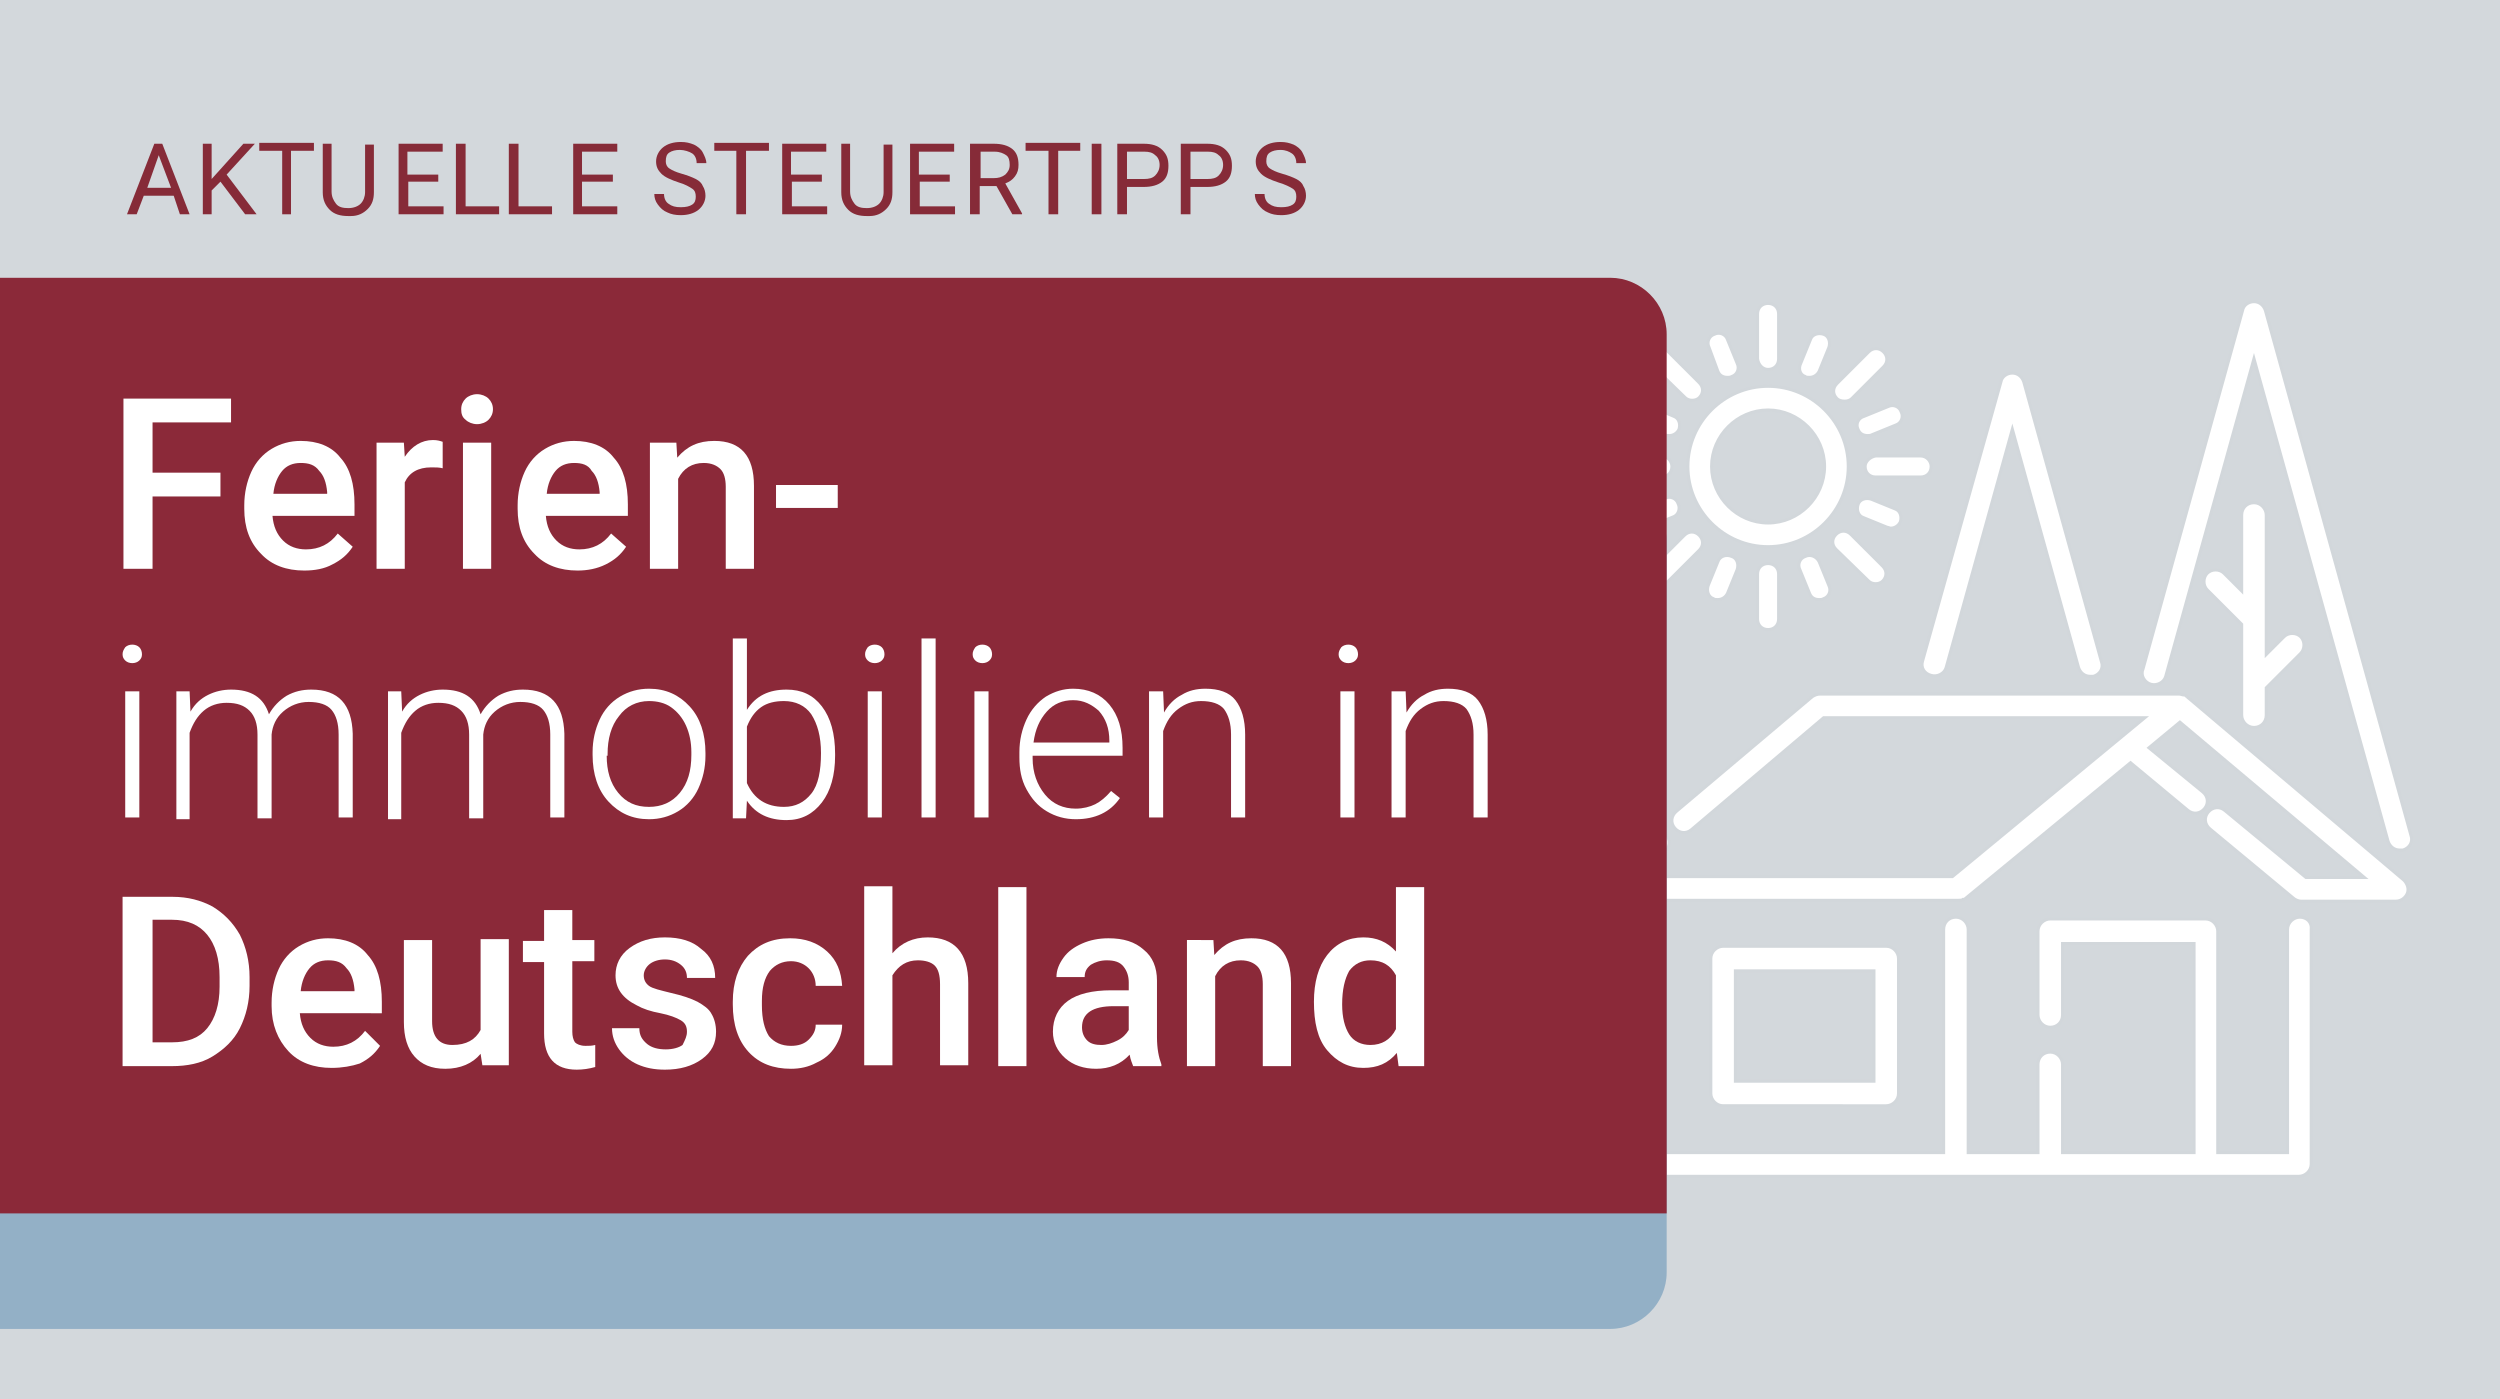 <?xml version="1.0" encoding="utf-8"?>
<!-- Generator: Adobe Illustrator 28.1.0, SVG Export Plug-In . SVG Version: 6.00 Build 0)  -->
<svg version="1.1" id="Ebene_1" xmlns="http://www.w3.org/2000/svg" xmlns:xlink="http://www.w3.org/1999/xlink" x="0px" y="0px"
	 viewBox="0 0 283.5 158.7" style="enable-background:new 0 0 283.5 158.7;" xml:space="preserve">
<style type="text/css">
	.st0{fill:#D3D8DC;}
	.st1{fill:#FFFFFF;}
	.st2{fill:none;stroke:#D2D7DB;stroke-width:0.36;stroke-miterlimit:10;}
	.st3{fill:#93B0C6;}
	.st4{fill:#8B2939;}
	.st5{enable-background:new    ;}
	.st6{fill:#862B38;}
</style>
<rect x="-6.9" y="-7.6" class="st0" width="297.3" height="172.8"/>
<g>
	<g>
		<path class="st1" d="M196.8,110.1h15.7v12.5h-15.7V110.1z M213.9,125.4c0.7,0,1.4-0.6,1.4-1.4v-15.3c0-0.7-0.6-1.4-1.4-1.4h-18.5
			c-0.7,0-1.4,0.6-1.4,1.4V124c0,0.7,0.6,1.4,1.4,1.4H213.9z"/>
		<path class="st2" d="M196.8,110.1h15.7v12.5h-15.7V110.1z M213.9,125.4c0.7,0,1.4-0.6,1.4-1.4v-15.3c0-0.7-0.6-1.4-1.4-1.4h-18.5
			c-0.7,0-1.4,0.6-1.4,1.4V124c0,0.7,0.6,1.4,1.4,1.4H213.9z"/>
		<path class="st1" d="M248,79C247.9,78.9,247.9,78.9,248,79c-0.1-0.1-0.2-0.2-0.3-0.2h-0.1c-0.1,0-0.3-0.1-0.5-0.1h-40.7
			c-0.3,0-0.6,0.1-0.9,0.3l-15.4,13c-0.6,0.5-0.7,1.3-0.2,1.9s1.3,0.7,1.9,0.2l15-12.7h36.4L223.1,98l-1.7,1.4h-35.9l3.3-2.8
			c0.6-0.5,0.6-1.4,0.2-1.9c-0.5-0.6-1.3-0.7-1.9-0.2l-6.1,5.2c-0.4,0.4-0.6,1-0.4,1.5c0.2,0.5,0.7,0.9,1.3,0.9h40.2l0,0
			c0.2,0,0.4,0,0.5-0.1c0,0,0,0,0.1,0s0.1-0.1,0.2-0.1c0,0,0.1,0,0.1-0.1l18.6-15.3l6.5,5.4c0.6,0.5,1.4,0.4,1.9-0.2
			s0.4-1.4-0.2-1.9l-6.1-5l3.5-2.9l20.9,17.6h-6.6l-9.2-7.6c-0.6-0.5-1.4-0.4-1.9,0.2s-0.4,1.4,0.2,1.9l9.4,7.8
			c0.2,0.2,0.6,0.4,0.9,0.4h10.8c0.6,0,1.1-0.4,1.3-0.9c0.2-0.5,0-1.1-0.4-1.5L248,79z"/>
		<path class="st2" d="M248,79C247.9,78.9,247.9,78.9,248,79c-0.1-0.1-0.2-0.2-0.3-0.2h-0.1c-0.1,0-0.3-0.1-0.5-0.1h-40.7
			c-0.3,0-0.6,0.1-0.9,0.3l-15.4,13c-0.6,0.5-0.7,1.3-0.2,1.9s1.3,0.7,1.9,0.2l15-12.7h36.4L223.1,98l-1.7,1.4h-35.9l3.3-2.8
			c0.6-0.5,0.6-1.4,0.2-1.9c-0.5-0.6-1.3-0.7-1.9-0.2l-6.1,5.2c-0.4,0.4-0.6,1-0.4,1.5c0.2,0.5,0.7,0.9,1.3,0.9h40.2l0,0
			c0.2,0,0.4,0,0.5-0.1c0,0,0,0,0.1,0s0.1-0.1,0.2-0.1c0,0,0.1,0,0.1-0.1l18.6-15.3l6.5,5.4c0.6,0.5,1.4,0.4,1.9-0.2
			s0.4-1.4-0.2-1.9l-6.1-5l3.5-2.9l20.9,17.6h-6.6l-9.2-7.6c-0.6-0.5-1.4-0.4-1.9,0.2s-0.4,1.4,0.2,1.9l9.4,7.8
			c0.2,0.2,0.6,0.4,0.9,0.4h10.8c0.6,0,1.1-0.4,1.3-0.9c0.2-0.5,0-1.1-0.4-1.5L248,79z"/>
		<path class="st1" d="M254.2,81.1c0,0.7,0.6,1.4,1.4,1.4c0.8,0,1.4-0.6,1.4-1.4V78l3.9-3.9c0.5-0.5,0.5-1.4,0-1.9s-1.4-0.5-1.9,0
			l-2,2V58.4c0-0.7-0.6-1.4-1.4-1.4c-0.8,0-1.4,0.6-1.4,1.4V67l-2-2c-0.5-0.5-1.4-0.5-1.9,0s-0.5,1.4,0,1.9l3.9,3.9L254.2,81.1
			L254.2,81.1z"/>
		<path class="st2" d="M254.2,81.1c0,0.7,0.6,1.4,1.4,1.4c0.8,0,1.4-0.6,1.4-1.4V78l3.9-3.9c0.5-0.5,0.5-1.4,0-1.9s-1.4-0.5-1.9,0
			l-2,2V58.4c0-0.7-0.6-1.4-1.4-1.4c-0.8,0-1.4,0.6-1.4,1.4V67l-2-2c-0.5-0.5-1.4-0.5-1.9,0s-0.5,1.4,0,1.9l3.9,3.9L254.2,81.1
			L254.2,81.1z"/>
		<path class="st1" d="M200.5,59.3c-3.5,0-6.4-2.9-6.4-6.4s2.9-6.4,6.4-6.4s6.4,2.9,6.4,6.4S204,59.3,200.5,59.3 M200.5,43.8
			c-5,0-9.1,4.1-9.1,9.1s4.1,9.1,9.1,9.1s9.1-4.1,9.1-9.1S205.5,43.8,200.5,43.8"/>
		<path class="st2" d="M200.5,59.3c-3.5,0-6.4-2.9-6.4-6.4s2.9-6.4,6.4-6.4s6.4,2.9,6.4,6.4S204,59.3,200.5,59.3z M200.5,43.8
			c-5,0-9.1,4.1-9.1,9.1s4.1,9.1,9.1,9.1s9.1-4.1,9.1-9.1S205.5,43.8,200.5,43.8z"/>
		<path class="st1" d="M200.5,41.9c0.7,0,1.2-0.5,1.2-1.2v-5.1c0-0.7-0.5-1.2-1.2-1.2s-1.2,0.5-1.2,1.2v5.1
			C199.4,41.4,199.9,41.9,200.5,41.9"/>
		<path class="st2" d="M200.5,41.9c0.7,0,1.2-0.5,1.2-1.2v-5.1c0-0.7-0.5-1.2-1.2-1.2s-1.2,0.5-1.2,1.2v5.1
			C199.4,41.4,199.9,41.9,200.5,41.9z"/>
		<path class="st1" d="M194.8,42.1c0.2,0.5,0.6,0.7,1.1,0.7c0.2,0,0.3,0,0.5-0.1c0.6-0.2,0.9-0.9,0.6-1.5l-1.1-2.7
			c-0.2-0.6-0.9-0.9-1.5-0.6c-0.6,0.2-0.9,0.9-0.6,1.5L194.8,42.1z"/>
		<path class="st2" d="M194.8,42.1c0.2,0.5,0.6,0.7,1.1,0.7c0.2,0,0.3,0,0.5-0.1c0.6-0.2,0.9-0.9,0.6-1.5l-1.1-2.7
			c-0.2-0.6-0.9-0.9-1.5-0.6c-0.6,0.2-0.9,0.9-0.6,1.5L194.8,42.1z"/>
		<path class="st1" d="M186.1,48.2l2.7,1.1c0.1,0.1,0.3,0.1,0.5,0.1c0.5,0,0.9-0.3,1.1-0.7c0.2-0.6,0-1.3-0.6-1.5L187,46
			c-0.6-0.3-1.3,0-1.5,0.6C185.2,47.3,185.5,48,186.1,48.2"/>
		<path class="st2" d="M186.1,48.2l2.7,1.1c0.1,0.1,0.3,0.1,0.5,0.1c0.5,0,0.9-0.3,1.1-0.7c0.2-0.6,0-1.3-0.6-1.5L187,46
			c-0.6-0.3-1.3,0-1.5,0.6C185.2,47.3,185.5,48,186.1,48.2z"/>
		<path class="st1" d="M190.3,57.1c-0.2-0.6-0.9-0.9-1.5-0.6l-2.7,1.1c-0.6,0.2-0.9,0.9-0.6,1.5c0.2,0.5,0.6,0.7,1.1,0.7
			c0.2,0,0.3,0,0.5-0.1l2.7-1.1C190.3,58.4,190.6,57.7,190.3,57.1"/>
		<path class="st2" d="M190.3,57.1c-0.2-0.6-0.9-0.9-1.5-0.6l-2.7,1.1c-0.6,0.2-0.9,0.9-0.6,1.5c0.2,0.5,0.6,0.7,1.1,0.7
			c0.2,0,0.3,0,0.5-0.1l2.7-1.1C190.3,58.4,190.6,57.7,190.3,57.1z"/>
		<path class="st1" d="M194.8,63.7l-1.1,2.7c-0.2,0.6,0,1.3,0.6,1.5c0.1,0.1,0.3,0.1,0.5,0.1c0.5,0,0.9-0.3,1.1-0.7l1.1-2.7
			c0.2-0.6,0-1.3-0.6-1.5C195.7,62.8,195,63.1,194.8,63.7"/>
		<path class="st2" d="M194.8,63.7l-1.1,2.7c-0.2,0.6,0,1.3,0.6,1.5c0.1,0.1,0.3,0.1,0.5,0.1c0.5,0,0.9-0.3,1.1-0.7l1.1-2.7
			c0.2-0.6,0-1.3-0.6-1.5C195.7,62.8,195,63.1,194.8,63.7z"/>
		<path class="st1" d="M204.7,63.1c-0.6,0.2-0.9,0.9-0.6,1.5l1.1,2.7c0.2,0.5,0.6,0.7,1.1,0.7c0.2,0,0.3,0,0.5-0.1
			c0.6-0.2,0.9-0.9,0.6-1.5l-1.1-2.7C206,63.1,205.3,62.8,204.7,63.1"/>
		<path class="st2" d="M204.7,63.1c-0.6,0.2-0.9,0.9-0.6,1.5l1.1,2.7c0.2,0.5,0.6,0.7,1.1,0.7c0.2,0,0.3,0,0.5-0.1
			c0.6-0.2,0.9-0.9,0.6-1.5l-1.1-2.7C206,63.1,205.3,62.8,204.7,63.1z"/>
		<path class="st1" d="M214.4,59.9c0.5,0,0.9-0.3,1.1-0.7c0.2-0.6,0-1.3-0.6-1.5l-2.7-1.1c-0.6-0.2-1.3,0-1.5,0.6s0,1.3,0.6,1.5
			l2.7,1.1C214.1,59.8,214.3,59.9,214.4,59.9"/>
		<path class="st2" d="M214.4,59.9c0.5,0,0.9-0.3,1.1-0.7c0.2-0.6,0-1.3-0.6-1.5l-2.7-1.1c-0.6-0.2-1.3,0-1.5,0.6s0,1.3,0.6,1.5
			l2.7,1.1C214.1,59.8,214.3,59.9,214.4,59.9z"/>
		<path class="st1" d="M210.7,48.7c0.2,0.5,0.6,0.7,1.1,0.7c0.2,0,0.3,0,0.5-0.1l2.7-1.1c0.6-0.2,0.9-0.9,0.6-1.5
			c-0.2-0.6-0.9-0.9-1.5-0.6l-2.7,1.1C210.7,47.4,210.4,48.1,210.7,48.7"/>
		<path class="st2" d="M210.7,48.7c0.2,0.5,0.6,0.7,1.1,0.7c0.2,0,0.3,0,0.5-0.1l2.7-1.1c0.6-0.2,0.9-0.9,0.6-1.5
			c-0.2-0.6-0.9-0.9-1.5-0.6l-2.7,1.1C210.7,47.4,210.4,48.1,210.7,48.7z"/>
		<path class="st1" d="M204.7,42.7c0.1,0.1,0.3,0.1,0.5,0.1c0.5,0,0.9-0.3,1.1-0.7l1.1-2.7c0.2-0.6,0-1.3-0.6-1.5s-1.3,0-1.5,0.6
			l-1.1,2.7C203.9,41.8,204.1,42.5,204.7,42.7"/>
		<path class="st2" d="M204.7,42.7c0.1,0.1,0.3,0.1,0.5,0.1c0.5,0,0.9-0.3,1.1-0.7l1.1-2.7c0.2-0.6,0-1.3-0.6-1.5s-1.3,0-1.5,0.6
			l-1.1,2.7C203.9,41.8,204.1,42.5,204.7,42.7z"/>
		<path class="st1" d="M191.1,45.1c0.2,0.2,0.5,0.3,0.8,0.3s0.6-0.1,0.8-0.3c0.5-0.5,0.5-1.2,0-1.7l-3.6-3.6c-0.5-0.5-1.2-0.5-1.7,0
			s-0.5,1.2,0,1.7L191.1,45.1z"/>
		<path class="st2" d="M191.1,45.1c0.2,0.2,0.5,0.3,0.8,0.3s0.6-0.1,0.8-0.3c0.5-0.5,0.5-1.2,0-1.7l-3.6-3.6c-0.5-0.5-1.2-0.5-1.7,0
			s-0.5,1.2,0,1.7L191.1,45.1z"/>
		<path class="st1" d="M183.3,54.1h5.1c0.7,0,1.2-0.5,1.2-1.2c0-0.6-0.5-1.2-1.2-1.2h-5.1c-0.7,0-1.2,0.5-1.2,1.2
			C182.1,53.5,182.6,54.1,183.3,54.1"/>
		<path class="st2" d="M183.3,54.1h5.1c0.7,0,1.2-0.5,1.2-1.2c0-0.6-0.5-1.2-1.2-1.2h-5.1c-0.7,0-1.2,0.5-1.2,1.2
			C182.1,53.5,182.6,54.1,183.3,54.1z"/>
		<path class="st1" d="M188.3,66.3c0.3,0,0.6-0.1,0.8-0.3l3.6-3.6c0.5-0.5,0.5-1.2,0-1.7s-1.2-0.5-1.7,0l-3.6,3.6
			c-0.5,0.5-0.5,1.2,0,1.7C187.7,66.2,188,66.3,188.3,66.3"/>
		<path class="st2" d="M188.3,66.3c0.3,0,0.6-0.1,0.8-0.3l3.6-3.6c0.5-0.5,0.5-1.2,0-1.7s-1.2-0.5-1.7,0l-3.6,3.6
			c-0.5,0.5-0.5,1.2,0,1.7C187.7,66.2,188,66.3,188.3,66.3z"/>
		<path class="st1" d="M199.3,65.1v5.1c0,0.7,0.5,1.2,1.2,1.2s1.2-0.5,1.2-1.2v-5.1c0-0.7-0.5-1.2-1.2-1.2S199.3,64.4,199.3,65.1"/>
		<path class="st2" d="M199.3,65.1v5.1c0,0.7,0.5,1.2,1.2,1.2s1.2-0.5,1.2-1.2v-5.1c0-0.7-0.5-1.2-1.2-1.2S199.3,64.4,199.3,65.1z"
			/>
		<path class="st1" d="M211.9,65.9c0.2,0.2,0.5,0.3,0.8,0.3s0.6-0.1,0.8-0.3c0.5-0.5,0.5-1.2,0-1.7l-3.6-3.6c-0.5-0.5-1.2-0.5-1.7,0
			s-0.5,1.2,0,1.7L211.9,65.9z"/>
		<path class="st2" d="M211.9,65.9c0.2,0.2,0.5,0.3,0.8,0.3s0.6-0.1,0.8-0.3c0.5-0.5,0.5-1.2,0-1.7l-3.6-3.6c-0.5-0.5-1.2-0.5-1.7,0
			s-0.5,1.2,0,1.7L211.9,65.9z"/>
		<path class="st1" d="M211.5,52.9c0,0.7,0.5,1.2,1.2,1.2h5.1c0.7,0,1.2-0.5,1.2-1.2c0-0.6-0.5-1.2-1.2-1.2h-5.1
			C212.1,51.8,211.5,52.3,211.5,52.9"/>
		<path class="st2" d="M211.5,52.9c0,0.7,0.5,1.2,1.2,1.2h5.1c0.7,0,1.2-0.5,1.2-1.2c0-0.6-0.5-1.2-1.2-1.2h-5.1
			C212.1,51.8,211.5,52.3,211.5,52.9z"/>
		<path class="st1" d="M209.2,45.5c0.3,0,0.6-0.1,0.8-0.3l3.6-3.6c0.5-0.5,0.5-1.2,0-1.7s-1.2-0.5-1.7,0l-3.6,3.6
			c-0.5,0.5-0.5,1.2,0,1.7C208.5,45.4,208.8,45.5,209.2,45.5"/>
		<path class="st2" d="M209.2,45.5c0.3,0,0.6-0.1,0.8-0.3l3.6-3.6c0.5-0.5,0.5-1.2,0-1.7s-1.2-0.5-1.7,0l-3.6,3.6
			c-0.5,0.5-0.5,1.2,0,1.7C208.5,45.4,208.8,45.5,209.2,45.5z"/>
		<path class="st1" d="M219,76.6c0.7,0.2,1.5-0.2,1.7-0.9l7.5-27l7.5,27c0.2,0.6,0.7,1,1.3,1c0.1,0,0.2,0,0.4,0
			c0.7-0.2,1.2-0.9,0.9-1.7l-8.8-31.7c-0.2-0.6-0.7-1-1.3-1s-1.2,0.4-1.3,1L218,75C217.8,75.7,218.2,76.4,219,76.6"/>
		<path class="st2" d="M219,76.6c0.7,0.2,1.5-0.2,1.7-0.9l7.5-27l7.5,27c0.2,0.6,0.7,1,1.3,1c0.1,0,0.2,0,0.4,0
			c0.7-0.2,1.2-0.9,0.9-1.7l-8.8-31.7c-0.2-0.6-0.7-1-1.3-1s-1.2,0.4-1.3,1L218,75C217.8,75.7,218.2,76.4,219,76.6z"/>
		<path class="st1" d="M243.9,77.6c0.7,0.2,1.5-0.2,1.7-0.9l10-36l15.2,54.7c0.2,0.6,0.7,1,1.3,1c0.1,0,0.2,0,0.4,0
			c0.7-0.2,1.2-0.9,0.9-1.7l-16.5-59.5c-0.2-0.6-0.7-1-1.3-1c-0.6,0-1.2,0.4-1.3,1L243,75.9C242.7,76.6,243.2,77.4,243.9,77.6"/>
		<path class="st2" d="M243.9,77.6c0.7,0.2,1.5-0.2,1.7-0.9l10-36l15.2,54.7c0.2,0.6,0.7,1,1.3,1c0.1,0,0.2,0,0.4,0
			c0.7-0.2,1.2-0.9,0.9-1.7l-16.5-59.5c-0.2-0.6-0.7-1-1.3-1c-0.6,0-1.2,0.4-1.3,1L243,75.9C242.7,76.6,243.2,77.4,243.9,77.6z"/>
		<path class="st1" d="M260.8,104c-0.7,0-1.4,0.6-1.4,1.4v25.3h-7.9v-25.1c0-0.7-0.6-1.4-1.4-1.4h-17.6c-0.7,0-1.4,0.6-1.4,1.4v9.5
			c0,0.7,0.6,1.4,1.4,1.4c0.8,0,1.4-0.6,1.4-1.4V107h14.9v23.7h-14.9v-10c0-0.7-0.6-1.4-1.4-1.4s-1.4,0.6-1.4,1.4v10h-7.9v-25.3
			c0-0.7-0.6-1.4-1.4-1.4c-0.8,0-1.4,0.6-1.4,1.4v25.3h-31.7v-25.3c0-0.7-0.6-1.4-1.4-1.4s-1.4,0.6-1.4,1.4V132
			c0,0.7,0.6,1.4,1.4,1.4h73.4c0.7,0,1.4-0.6,1.4-1.4v-26.6C262.2,104.6,261.6,104,260.8,104"/>
		<path class="st2" d="M260.8,104c-0.7,0-1.4,0.6-1.4,1.4v25.3h-7.9v-25.1c0-0.7-0.6-1.4-1.4-1.4h-17.6c-0.7,0-1.4,0.6-1.4,1.4v9.5
			c0,0.7,0.6,1.4,1.4,1.4c0.8,0,1.4-0.6,1.4-1.4V107h14.9v23.7h-14.9v-10c0-0.7-0.6-1.4-1.4-1.4s-1.4,0.6-1.4,1.4v10h-7.9v-25.3
			c0-0.7-0.6-1.4-1.4-1.4c-0.8,0-1.4,0.6-1.4,1.4v25.3h-31.7v-25.3c0-0.7-0.6-1.4-1.4-1.4s-1.4,0.6-1.4,1.4V132
			c0,0.7,0.6,1.4,1.4,1.4h73.4c0.7,0,1.4-0.6,1.4-1.4v-26.6C262.2,104.6,261.6,104,260.8,104z"/>
		<path class="st3" d="M-7,55v95.7h189.6c3.5,0,6.4-2.9,6.4-6.4V61.4c0-3.5-2.9-6.4-6.4-6.4H-7z"/>
		<path class="st4" d="M-7,137.6V31.5h189.6c3.5,0,6.4,2.9,6.4,6.4v99.7H-7z"/>
	</g>
	<g class="st5">
		<path class="st6" d="M19.7,22.2h-3.4l-0.8,2.1h-1.1l3.1-8h0.9l3.1,8h-1.1L19.7,22.2z M16.7,21.3h2.7L18,17.6L16.7,21.3z"/>
	</g>
	<g class="st5">
		<path class="st6" d="M25,20.6l-1,1v2.7H23v-8H24v4l3.6-4h1.3l-3.2,3.5l3.4,4.5h-1.3L25,20.6z"/>
		<path class="st6" d="M35.6,17.1H33v7.2H32v-7.2h-2.6v-0.9h6.2V17.1z"/>
		<path class="st6" d="M42.4,16.3v5.5c0,0.8-0.2,1.4-0.7,1.9c-0.5,0.5-1.1,0.8-1.9,0.8l-0.3,0c-0.9,0-1.6-0.2-2.1-0.7
			c-0.5-0.5-0.8-1.1-0.8-2v-5.5h1v5.4c0,0.6,0.2,1,0.5,1.4s0.8,0.5,1.4,0.5c0.6,0,1.1-0.2,1.4-0.5s0.5-0.8,0.5-1.3v-5.4H42.4z"/>
	</g>
	<g class="st5">
		<path class="st6" d="M49.8,20.6h-3.5v2.8h4v0.9h-5.1v-8h5v0.9h-4v2.6h3.5V20.6z"/>
		<path class="st6" d="M52.8,23.4h3.8v0.9h-4.9v-8h1.1V23.4z"/>
		<path class="st6" d="M58.8,23.4h3.8v0.9h-4.9v-8h1.1V23.4z"/>
	</g>
	<g class="st5">
		<path class="st6" d="M69.5,20.6H66v2.8h4v0.9H65v-8h5v0.9h-4v2.6h3.5V20.6z"/>
	</g>
	<g class="st5">
		<path class="st6" d="M77,20.7c-0.9-0.3-1.6-0.6-2-1c-0.4-0.4-0.6-0.8-0.6-1.4c0-0.6,0.3-1.2,0.8-1.6c0.5-0.4,1.2-0.6,2-0.6
			c0.6,0,1,0.1,1.5,0.3c0.4,0.2,0.8,0.5,1,0.9c0.2,0.4,0.4,0.8,0.4,1.2h-1.1c0-0.5-0.2-0.9-0.5-1.1S77.6,17,77.1,17
			c-0.5,0-0.9,0.1-1.2,0.3c-0.3,0.2-0.4,0.5-0.4,1c0,0.3,0.1,0.6,0.4,0.8s0.7,0.4,1.4,0.6s1.2,0.4,1.6,0.6c0.4,0.2,0.7,0.5,0.8,0.8
			c0.2,0.3,0.3,0.7,0.3,1.1c0,0.6-0.3,1.2-0.8,1.6c-0.5,0.4-1.2,0.6-2,0.6c-0.6,0-1.1-0.1-1.5-0.3c-0.5-0.2-0.8-0.5-1.1-0.9
			c-0.3-0.4-0.4-0.8-0.4-1.2h1.1c0,0.5,0.2,0.9,0.5,1.1c0.4,0.3,0.8,0.4,1.4,0.4c0.6,0,1-0.1,1.3-0.3c0.3-0.2,0.4-0.5,0.4-0.9
			s-0.1-0.7-0.4-0.9S77.7,20.9,77,20.7z"/>
	</g>
	<g class="st5">
		<path class="st6" d="M87.2,17.1h-2.6v7.2h-1.1v-7.2H81v-0.9h6.2V17.1z"/>
	</g>
	<g class="st5">
		<path class="st6" d="M93.3,20.6h-3.5v2.8h4v0.9h-5.1v-8h5v0.9h-4v2.6h3.5V20.6z"/>
	</g>
	<g class="st5">
		<path class="st6" d="M101.2,16.3v5.5c0,0.8-0.2,1.4-0.7,1.9c-0.5,0.5-1.1,0.8-1.9,0.8l-0.3,0c-0.9,0-1.6-0.2-2.1-0.7
			s-0.8-1.1-0.8-2v-5.5h1v5.4c0,0.6,0.2,1,0.5,1.4s0.8,0.5,1.4,0.5c0.6,0,1.1-0.2,1.4-0.5s0.5-0.8,0.5-1.3v-5.4H101.2z"/>
	</g>
	<g class="st5">
		<path class="st6" d="M107.8,20.6h-3.5v2.8h4v0.9h-5.1v-8h5v0.9h-4v2.6h3.5V20.6z"/>
	</g>
	<g class="st5">
		<path class="st6" d="M113,21.1h-1.9v3.2h-1.1v-8h2.7c0.9,0,1.6,0.2,2.1,0.6s0.7,1,0.7,1.8c0,0.5-0.1,0.9-0.4,1.3
			c-0.3,0.4-0.6,0.6-1.1,0.8l1.9,3.4v0.1h-1.1L113,21.1z M111.1,20.2h1.6c0.5,0,0.9-0.1,1.3-0.4c0.3-0.3,0.5-0.6,0.5-1.1
			c0-0.5-0.1-0.9-0.4-1.1s-0.7-0.4-1.3-0.4h-1.6V20.2z"/>
	</g>
	<g class="st5">
		<path class="st6" d="M122.5,17.1H120v7.2h-1.1v-7.2h-2.6v-0.9h6.2V17.1z"/>
		<path class="st6" d="M124.9,24.3h-1.1v-8h1.1V24.3z"/>
		<path class="st6" d="M127.8,21.2v3.1h-1.1v-8h3c0.9,0,1.6,0.2,2.1,0.7s0.7,1,0.7,1.8c0,0.8-0.2,1.4-0.7,1.8
			c-0.5,0.4-1.2,0.6-2.1,0.6H127.8z M127.8,20.3h1.9c0.6,0,1-0.1,1.3-0.4c0.3-0.3,0.5-0.7,0.5-1.2c0-0.5-0.2-0.9-0.5-1.1
			c-0.3-0.3-0.7-0.4-1.2-0.4h-2V20.3z"/>
		<path class="st6" d="M135,21.2v3.1h-1.1v-8h3c0.9,0,1.6,0.2,2.1,0.7s0.7,1,0.7,1.8c0,0.8-0.2,1.4-0.7,1.8
			c-0.5,0.4-1.2,0.6-2.1,0.6H135z M135,20.3h1.9c0.6,0,1-0.1,1.3-0.4c0.3-0.3,0.5-0.7,0.5-1.2c0-0.5-0.2-0.9-0.5-1.1
			c-0.3-0.3-0.7-0.4-1.2-0.4h-2V20.3z"/>
	</g>
	<g class="st5">
		<path class="st6" d="M145,20.7c-0.9-0.3-1.6-0.6-2-1c-0.4-0.4-0.6-0.8-0.6-1.4c0-0.6,0.3-1.2,0.8-1.6c0.5-0.4,1.2-0.6,2-0.6
			c0.6,0,1,0.1,1.5,0.3c0.4,0.2,0.8,0.5,1,0.9c0.2,0.4,0.4,0.8,0.4,1.2h-1.1c0-0.5-0.2-0.9-0.5-1.1s-0.7-0.4-1.3-0.4
			c-0.5,0-0.9,0.1-1.2,0.3c-0.3,0.2-0.4,0.5-0.4,1c0,0.3,0.1,0.6,0.4,0.8s0.7,0.4,1.4,0.6s1.2,0.4,1.6,0.6c0.4,0.2,0.7,0.5,0.8,0.8
			c0.2,0.3,0.3,0.7,0.3,1.1c0,0.6-0.3,1.2-0.8,1.6c-0.5,0.4-1.2,0.6-2,0.6c-0.6,0-1.1-0.1-1.5-0.3c-0.5-0.2-0.8-0.5-1.1-0.9
			c-0.3-0.4-0.4-0.8-0.4-1.2h1.1c0,0.5,0.2,0.9,0.5,1.1c0.4,0.3,0.8,0.4,1.4,0.4c0.6,0,1-0.1,1.3-0.3c0.3-0.2,0.4-0.5,0.4-0.9
			s-0.1-0.7-0.4-0.9S145.7,20.9,145,20.7z"/>
	</g>
	<g class="st5">
		<path class="st1" d="M25,56.3h-7.7v8.2h-3.3V45.2h12.2v2.7h-8.9v5.7H25V56.3z"/>
	</g>
	<g class="st5">
		<path class="st1" d="M34.5,64.7c-2,0-3.7-0.6-4.9-1.9c-1.3-1.3-1.9-3-1.9-5.1v-0.4c0-1.4,0.3-2.7,0.8-3.8s1.3-2,2.3-2.6
			c1-0.6,2.1-0.9,3.3-0.9c1.9,0,3.5,0.6,4.5,1.9c1.1,1.2,1.6,3,1.6,5.3v1.3h-9.3c0.1,1.2,0.5,2.1,1.2,2.8c0.7,0.7,1.6,1,2.6,1
			c1.5,0,2.7-0.6,3.6-1.8L40,62c-0.6,0.9-1.3,1.5-2.3,2C36.8,64.5,35.7,64.7,34.5,64.7z M34.1,52.5c-0.9,0-1.6,0.3-2.1,0.9
			c-0.5,0.6-0.9,1.5-1,2.6h6.1v-0.2c-0.1-1.1-0.4-1.9-0.9-2.4C35.7,52.7,35,52.5,34.1,52.5z"/>
		<path class="st1" d="M50.2,53.1C49.8,53,49.4,53,48.9,53c-1.5,0-2.5,0.6-3,1.7v9.8h-3.2V50.2h3.1l0.1,1.6c0.8-1.2,1.9-1.9,3.2-1.9
			c0.5,0,0.8,0.1,1.1,0.2L50.2,53.1z"/>
		<path class="st1" d="M52.3,46.4c0-0.5,0.2-0.9,0.5-1.2c0.3-0.3,0.8-0.5,1.3-0.5s1,0.2,1.3,0.5c0.3,0.3,0.5,0.7,0.5,1.2
			c0,0.5-0.2,0.9-0.5,1.2c-0.3,0.3-0.8,0.5-1.3,0.5s-1-0.2-1.3-0.5C52.4,47.3,52.3,46.9,52.3,46.4z M55.7,64.5h-3.2V50.2h3.2V64.5z"
			/>
		<path class="st1" d="M65.5,64.7c-2,0-3.7-0.6-4.9-1.9c-1.3-1.3-1.9-3-1.9-5.1v-0.4c0-1.4,0.3-2.7,0.8-3.8s1.3-2,2.3-2.6
			c1-0.6,2.1-0.9,3.3-0.9c1.9,0,3.5,0.6,4.5,1.9c1.1,1.2,1.6,3,1.6,5.3v1.3h-9.3c0.1,1.2,0.5,2.1,1.2,2.8c0.7,0.7,1.6,1,2.6,1
			c1.5,0,2.7-0.6,3.6-1.8L71,62c-0.6,0.9-1.3,1.5-2.3,2C67.7,64.5,66.6,64.7,65.5,64.7z M65.1,52.5c-0.9,0-1.6,0.3-2.1,0.9
			c-0.5,0.6-0.9,1.5-1,2.6H68v-0.2c-0.1-1.1-0.4-1.9-0.9-2.4C66.7,52.7,66,52.5,65.1,52.5z"/>
		<path class="st1" d="M76.7,50.2l0.1,1.7c1.1-1.3,2.4-1.9,4.2-1.9c3,0,4.5,1.7,4.5,5.1v9.4h-3.2v-9.3c0-0.9-0.2-1.6-0.6-2
			c-0.4-0.4-1-0.7-1.9-0.7c-1.3,0-2.3,0.6-2.9,1.8v10.2h-3.2V50.2H76.7z"/>
		<path class="st1" d="M95,57.6H88V55H95V57.6z"/>
	</g>
	<g class="st5">
		<path class="st1" d="M13.9,74.2c0-0.3,0.1-0.5,0.3-0.8c0.2-0.2,0.5-0.3,0.8-0.3s0.6,0.1,0.8,0.3c0.2,0.2,0.3,0.5,0.3,0.8
			c0,0.3-0.1,0.5-0.3,0.7s-0.5,0.3-0.8,0.3s-0.6-0.1-0.8-0.3S13.9,74.5,13.9,74.2z M15.8,92.7h-1.6V78.4h1.6V92.7z"/>
		<path class="st1" d="M21.5,78.4l0.1,2.3c0.5-0.9,1.2-1.5,2-1.9c0.8-0.4,1.7-0.6,2.6-0.6c2.3,0,3.7,0.9,4.3,2.8
			c0.5-0.9,1.2-1.6,2-2.1c0.9-0.5,1.8-0.7,2.8-0.7c3.1,0,4.6,1.7,4.7,5v9.5h-1.6v-9.4c0-1.3-0.3-2.2-0.8-2.8
			c-0.5-0.6-1.4-0.9-2.6-0.9c-1.1,0-2.1,0.4-2.9,1.1c-0.8,0.7-1.2,1.6-1.3,2.6v9.5h-1.6v-9.5c0-1.2-0.3-2.1-0.9-2.7
			c-0.6-0.6-1.4-0.9-2.6-0.9c-1,0-1.9,0.3-2.6,0.9c-0.7,0.6-1.2,1.4-1.6,2.5v9.8H20V78.4H21.5z"/>
		<path class="st1" d="M45.5,78.4l0.1,2.3c0.5-0.9,1.2-1.5,2-1.9c0.8-0.4,1.7-0.6,2.6-0.6c2.3,0,3.7,0.9,4.3,2.8
			c0.5-0.9,1.2-1.6,2-2.1c0.9-0.5,1.8-0.7,2.8-0.7c3.1,0,4.6,1.7,4.7,5v9.5h-1.6v-9.4c0-1.3-0.3-2.2-0.8-2.8
			c-0.5-0.6-1.4-0.9-2.6-0.9c-1.1,0-2.1,0.4-2.9,1.1c-0.8,0.7-1.2,1.6-1.3,2.6v9.5h-1.6v-9.5c0-1.2-0.3-2.1-0.9-2.7
			c-0.6-0.6-1.4-0.9-2.6-0.9c-1,0-1.9,0.3-2.6,0.9c-0.7,0.6-1.2,1.4-1.6,2.5v9.8H44V78.4H45.5z"/>
		<path class="st1" d="M67.2,85.3c0-1.4,0.3-2.6,0.8-3.7c0.5-1.1,1.3-2,2.3-2.6c1-0.6,2.1-0.9,3.3-0.9c1.9,0,3.4,0.7,4.6,2
			c1.2,1.3,1.8,3.1,1.8,5.3v0.3c0,1.4-0.3,2.6-0.8,3.7c-0.5,1.1-1.3,2-2.3,2.6c-1,0.6-2.1,0.9-3.3,0.9c-1.9,0-3.4-0.7-4.6-2
			c-1.2-1.3-1.8-3.1-1.8-5.3V85.3z M68.8,85.7c0,1.7,0.4,3.1,1.3,4.2c0.9,1.1,2,1.6,3.5,1.6c1.4,0,2.6-0.5,3.5-1.6
			c0.9-1.1,1.3-2.5,1.3-4.3v-0.3c0-1.1-0.2-2.1-0.6-3c-0.4-0.9-1-1.6-1.7-2.1c-0.7-0.5-1.6-0.7-2.5-0.7c-1.4,0-2.6,0.6-3.4,1.7
			c-0.9,1.1-1.3,2.6-1.3,4.3V85.7z"/>
		<path class="st1" d="M94.7,85.7c0,2.2-0.5,4-1.5,5.3s-2.3,2-4,2c-2,0-3.5-0.7-4.5-2.2l-0.1,2h-1.5V72.4h1.6v8.1
			c1-1.6,2.5-2.3,4.5-2.3c1.7,0,3,0.6,4,1.9c1,1.3,1.5,3.1,1.5,5.4V85.7z M93.1,85.4c0-1.9-0.4-3.3-1.1-4.4c-0.7-1-1.8-1.5-3.1-1.5
			c-1,0-1.9,0.2-2.6,0.7c-0.7,0.5-1.2,1.2-1.6,2.2v6.4c0.8,1.8,2.2,2.7,4.2,2.7c1.3,0,2.3-0.5,3.1-1.5C92.8,89,93.1,87.4,93.1,85.4z
			"/>
		<path class="st1" d="M98.1,74.2c0-0.3,0.1-0.5,0.3-0.8c0.2-0.2,0.5-0.3,0.8-0.3s0.6,0.1,0.8,0.3c0.2,0.2,0.3,0.5,0.3,0.8
			c0,0.3-0.1,0.5-0.3,0.7s-0.5,0.3-0.8,0.3s-0.6-0.1-0.8-0.3S98.1,74.5,98.1,74.2z M100,92.7h-1.6V78.4h1.6V92.7z"/>
		<path class="st1" d="M106.1,92.7h-1.6V72.4h1.6V92.7z"/>
		<path class="st1" d="M110.3,74.2c0-0.3,0.1-0.5,0.3-0.8c0.2-0.2,0.5-0.3,0.8-0.3s0.6,0.1,0.8,0.3c0.2,0.2,0.3,0.5,0.3,0.8
			c0,0.3-0.1,0.5-0.3,0.7s-0.5,0.3-0.8,0.3s-0.6-0.1-0.8-0.3S110.3,74.5,110.3,74.2z M112.1,92.7h-1.6V78.4h1.6V92.7z"/>
		<path class="st1" d="M122,92.9c-1.2,0-2.3-0.3-3.3-0.9c-1-0.6-1.7-1.4-2.3-2.5s-0.8-2.3-0.8-3.6v-0.6c0-1.4,0.3-2.6,0.8-3.7
			c0.5-1.1,1.3-2,2.2-2.6c1-0.6,2-0.9,3.1-0.9c1.7,0,3.1,0.6,4.1,1.8c1,1.2,1.5,2.8,1.5,4.9v0.9h-10.2v0.3c0,1.6,0.5,3,1.4,4.1
			s2.1,1.6,3.5,1.6c0.8,0,1.6-0.2,2.2-0.5s1.2-0.8,1.8-1.5l1,0.8C125.9,92.1,124.2,92.9,122,92.9z M121.7,79.4c-1.2,0-2.2,0.4-3,1.3
			c-0.8,0.9-1.3,2-1.5,3.5h8.6v-0.2c0-1.4-0.4-2.5-1.2-3.4C123.8,79.9,122.9,79.4,121.7,79.4z"/>
		<path class="st1" d="M131.9,78.4l0.1,2.4c0.5-0.9,1.2-1.6,2-2c0.8-0.5,1.7-0.7,2.7-0.7c1.5,0,2.7,0.4,3.4,1.3s1.1,2.2,1.1,3.9v9.4
			h-1.6v-9.4c0-1.3-0.3-2.2-0.8-2.9c-0.5-0.6-1.4-0.9-2.6-0.9c-1,0-1.8,0.3-2.6,0.9c-0.8,0.6-1.3,1.4-1.7,2.5v9.8h-1.6V78.4H131.9z"
			/>
		<path class="st1" d="M151.8,74.2c0-0.3,0.1-0.5,0.3-0.8c0.2-0.2,0.5-0.3,0.8-0.3s0.6,0.1,0.8,0.3c0.2,0.2,0.3,0.5,0.3,0.8
			c0,0.3-0.1,0.5-0.3,0.7s-0.5,0.3-0.8,0.3s-0.6-0.1-0.8-0.3S151.8,74.5,151.8,74.2z M153.6,92.7H152V78.4h1.6V92.7z"/>
		<path class="st1" d="M159.4,78.4l0.1,2.4c0.5-0.9,1.2-1.6,2-2c0.8-0.5,1.7-0.7,2.7-0.7c1.5,0,2.7,0.4,3.4,1.3
			c0.7,0.9,1.1,2.2,1.1,3.9v9.4h-1.6v-9.4c0-1.3-0.3-2.2-0.8-2.9c-0.5-0.6-1.4-0.9-2.6-0.9c-1,0-1.8,0.3-2.6,0.9
			c-0.8,0.6-1.3,1.4-1.7,2.5v9.8h-1.6V78.4H159.4z"/>
	</g>
	<g class="st5">
		<path class="st1" d="M13.9,120.9v-19.2h5.7c1.7,0,3.2,0.4,4.5,1.1c1.3,0.8,2.3,1.8,3.1,3.2c0.7,1.4,1.1,3,1.1,4.8v1
			c0,1.8-0.4,3.4-1.1,4.8c-0.7,1.4-1.8,2.4-3.1,3.2c-1.3,0.8-2.9,1.1-4.6,1.1H13.9z M17.3,104.3v13.9h2.2c1.8,0,3.1-0.5,4-1.6
			c0.9-1.1,1.4-2.7,1.4-4.7v-1.1c0-2.1-0.5-3.7-1.4-4.8c-0.9-1.1-2.2-1.7-4-1.7H17.3z"/>
		<path class="st1" d="M37.6,121.1c-2,0-3.7-0.6-4.9-1.9s-1.9-3-1.9-5.1v-0.4c0-1.4,0.3-2.7,0.8-3.8s1.3-2,2.3-2.6s2.1-0.9,3.3-0.9
			c1.9,0,3.5,0.6,4.5,1.9c1.1,1.2,1.6,3,1.6,5.3v1.3H34c0.1,1.2,0.5,2.1,1.2,2.8c0.7,0.7,1.6,1,2.6,1c1.5,0,2.7-0.6,3.6-1.8l1.7,1.7
			c-0.6,0.9-1.3,1.5-2.3,2C39.9,120.9,38.8,121.1,37.6,121.1z M37.2,108.9c-0.9,0-1.6,0.3-2.1,0.9c-0.5,0.6-0.9,1.5-1,2.6h6.1v-0.2
			c-0.1-1.1-0.4-1.9-0.9-2.4C38.8,109.1,38.1,108.9,37.2,108.9z"/>
		<path class="st1" d="M54.5,119.5c-0.9,1.1-2.3,1.7-4,1.7c-1.6,0-2.7-0.5-3.5-1.4c-0.8-0.9-1.2-2.2-1.2-3.9v-9.3H49v9.2
			c0,1.8,0.8,2.7,2.3,2.7c1.6,0,2.6-0.6,3.2-1.7v-10.3h3.2v14.3h-3L54.5,119.5z"/>
		<path class="st1" d="M64.9,103.1v3.5h2.5v2.4h-2.5v8c0,0.5,0.1,0.9,0.3,1.2c0.2,0.2,0.6,0.4,1.2,0.4c0.4,0,0.7,0,1.1-0.1v2.5
			c-0.7,0.2-1.4,0.3-2.1,0.3c-2.5,0-3.7-1.4-3.7-4.1v-8.1h-2.4v-2.4h2.4v-3.5H64.9z"/>
		<path class="st1" d="M77.9,117c0-0.6-0.2-1-0.7-1.3s-1.3-0.6-2.3-0.8c-1.1-0.2-2-0.5-2.7-0.9c-1.6-0.8-2.4-1.9-2.4-3.4
			c0-1.2,0.5-2.3,1.6-3.1s2.4-1.2,4-1.2c1.7,0,3.1,0.4,4.1,1.3c1.1,0.8,1.6,1.9,1.6,3.3h-3.2c0-0.6-0.2-1.1-0.7-1.5
			c-0.5-0.4-1.1-0.6-1.8-0.6c-0.7,0-1.3,0.2-1.7,0.5c-0.4,0.3-0.7,0.8-0.7,1.3c0,0.5,0.2,0.9,0.6,1.2s1.3,0.5,2.5,0.8
			c1.3,0.3,2.2,0.6,3,1c0.7,0.4,1.3,0.8,1.6,1.4c0.3,0.5,0.5,1.2,0.5,2c0,1.3-0.5,2.3-1.6,3.1c-1.1,0.8-2.5,1.2-4.2,1.2
			c-1.2,0-2.2-0.2-3.1-0.6c-0.9-0.4-1.6-1-2.1-1.7c-0.5-0.7-0.8-1.5-0.8-2.4h3.1c0,0.8,0.3,1.3,0.9,1.8c0.5,0.4,1.2,0.6,2.1,0.6
			c0.8,0,1.5-0.2,1.9-0.5C77.7,117.9,77.9,117.5,77.9,117z"/>
		<path class="st1" d="M89.7,118.6c0.8,0,1.5-0.2,2-0.7c0.5-0.5,0.8-1,0.8-1.7h3c0,0.9-0.3,1.7-0.8,2.5c-0.5,0.8-1.2,1.4-2.1,1.8
			c-0.9,0.5-1.9,0.7-2.9,0.7c-2,0-3.6-0.6-4.8-1.9c-1.2-1.3-1.8-3.1-1.8-5.4v-0.3c0-2.2,0.6-3.9,1.7-5.2c1.2-1.3,2.7-2,4.8-2
			c1.7,0,3.1,0.5,4.2,1.5c1.1,1,1.6,2.3,1.7,3.9h-3c0-0.8-0.3-1.5-0.8-2c-0.5-0.5-1.2-0.8-2-0.8c-1,0-1.8,0.4-2.4,1.1
			c-0.6,0.8-0.9,1.9-0.9,3.4v0.5c0,1.6,0.3,2.7,0.8,3.5C87.8,118.2,88.6,118.6,89.7,118.6z"/>
		<path class="st1" d="M101.2,108.1c1-1.2,2.4-1.8,4-1.8c3,0,4.6,1.7,4.6,5.2v9.3h-3.2v-9.2c0-1-0.2-1.7-0.6-2.1s-1.1-0.6-1.9-0.6
			c-1.3,0-2.2,0.6-2.9,1.7v10.2h-3.2v-20.3h3.2V108.1z"/>
		<path class="st1" d="M116.4,120.9h-3.2v-20.3h3.2V120.9z"/>
		<path class="st1" d="M128.5,120.9c-0.1-0.3-0.3-0.7-0.4-1.3c-1,1.1-2.3,1.6-3.8,1.6c-1.4,0-2.6-0.4-3.5-1.2
			c-0.9-0.8-1.4-1.8-1.4-3c0-1.5,0.6-2.7,1.7-3.5c1.1-0.8,2.8-1.2,4.9-1.2h2v-0.9c0-0.7-0.2-1.3-0.6-1.8s-1-0.7-1.9-0.7
			c-0.7,0-1.3,0.2-1.8,0.5c-0.5,0.4-0.7,0.8-0.7,1.4h-3.2c0-0.8,0.3-1.5,0.8-2.2c0.5-0.7,1.2-1.2,2.1-1.6c0.9-0.4,1.9-0.6,3-0.6
			c1.7,0,3,0.4,4,1.3c1,0.8,1.5,2,1.5,3.5v6.4c0,1.3,0.2,2.3,0.5,3.1v0.2H128.5z M124.9,118.5c0.6,0,1.2-0.2,1.8-0.5
			c0.6-0.3,1-0.7,1.3-1.2v-2.7h-1.7c-1.2,0-2.1,0.2-2.7,0.6s-0.9,1-0.9,1.8c0,0.6,0.2,1.1,0.6,1.5
			C123.7,118.4,124.3,118.5,124.9,118.5z"/>
		<path class="st1" d="M137.6,106.6l0.1,1.7c1.1-1.3,2.4-1.9,4.2-1.9c3,0,4.5,1.7,4.5,5.1v9.4h-3.2v-9.3c0-0.9-0.2-1.6-0.6-2
			s-1-0.7-1.9-0.7c-1.3,0-2.3,0.6-2.9,1.8v10.2h-3.2v-14.3H137.6z"/>
		<path class="st1" d="M149,113.6c0-2.2,0.5-4,1.5-5.3c1-1.3,2.4-2,4.1-2c1.5,0,2.7,0.5,3.7,1.6v-7.3h3.2v20.3h-2.9l-0.2-1.5
			c-1,1.2-2.2,1.7-3.8,1.7c-1.7,0-3-0.7-4.1-2S149,115.9,149,113.6z M152.2,113.9c0,1.5,0.3,2.6,0.8,3.4s1.4,1.2,2.4,1.2
			c1.3,0,2.3-0.6,2.9-1.8v-6.1c-0.6-1.1-1.5-1.7-2.9-1.7c-1,0-1.8,0.4-2.4,1.2C152.5,111,152.2,112.2,152.2,113.9z"/>
	</g>
</g>
</svg>
